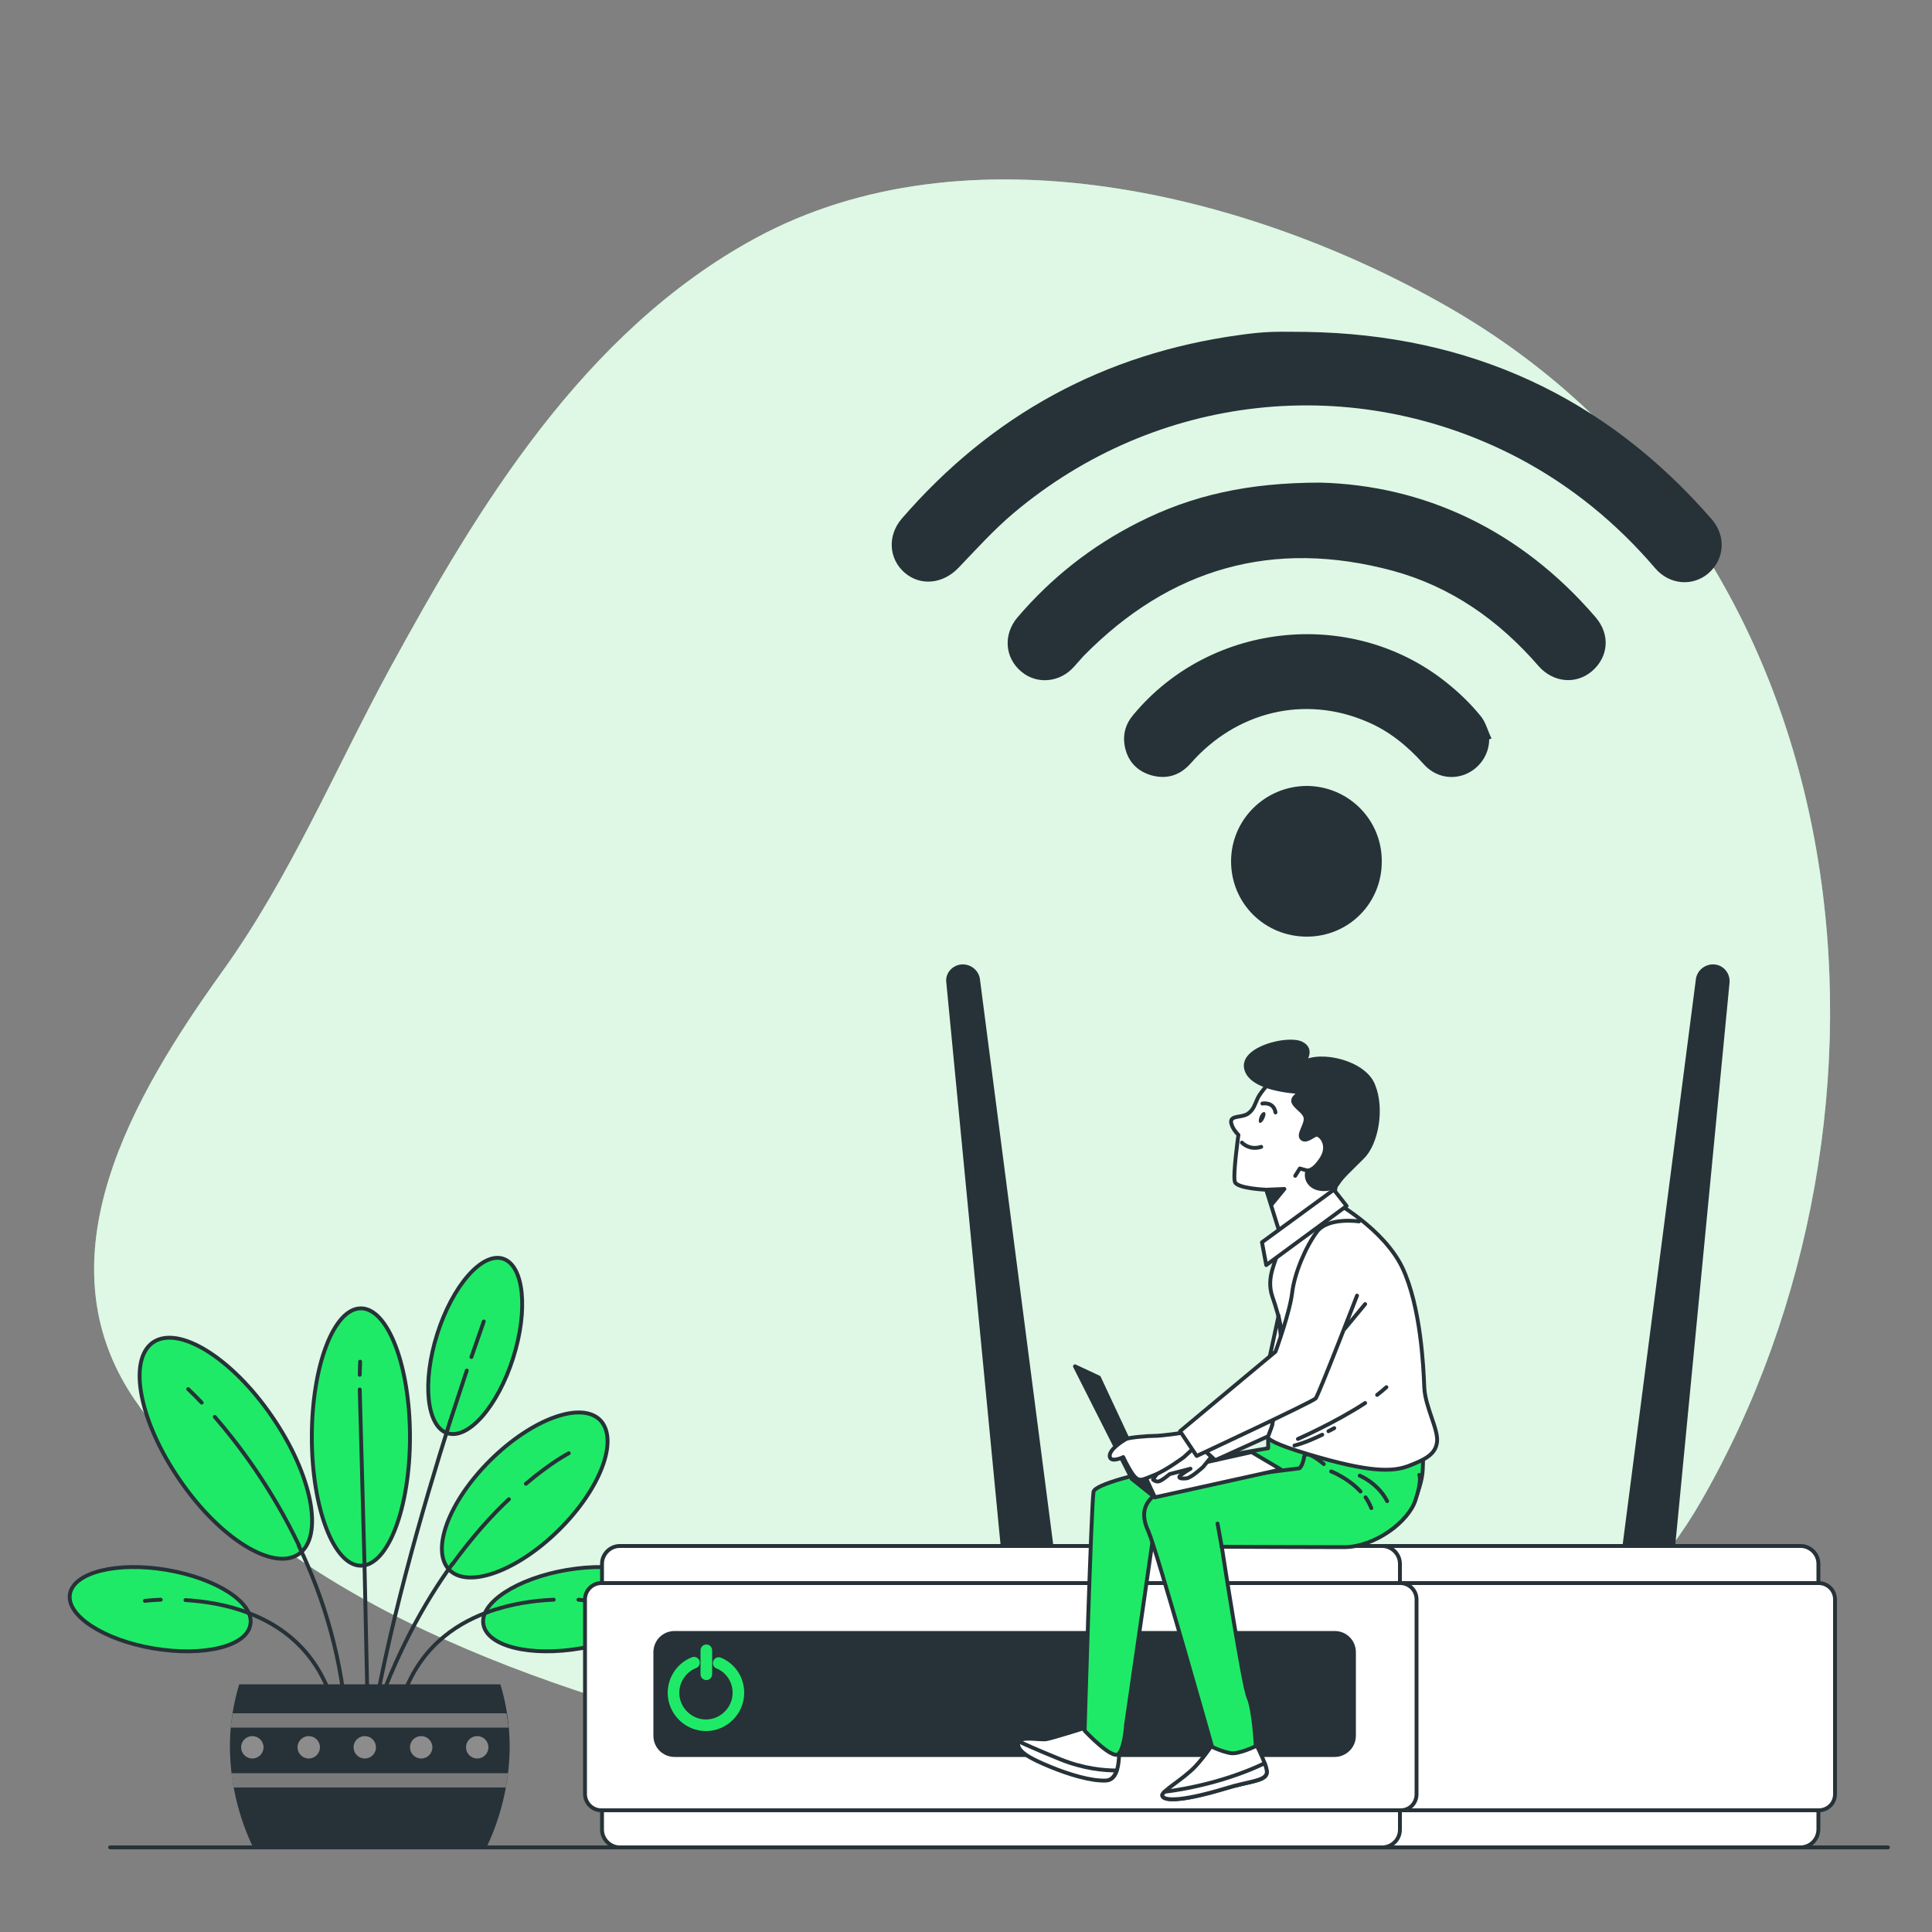 <?xml version="1.0" encoding="utf-8"?>
<!-- Generator: Adobe Illustrator 25.0.0, SVG Export Plug-In . SVG Version: 6.00 Build 0)  -->
<svg version="1.1" xmlns="http://www.w3.org/2000/svg" xmlns:xlink="http://www.w3.org/1999/xlink" x="0px" y="0px"
	 viewBox="0 0 500 500" style="enable-background:new 0 0 500 500;" xml:space="preserve">
<rect x="0" y="0" width="500" height="500" fill="#808080" stroke="none"/>
<style type="text/css">
	.st0{fill:#92E3A9;}
	.st1{opacity:0.7;fill:#FFFFFF;}
	.st2{fill:#263238;}
	.st3{display:none;}
	.st4{display:inline;}
	.st5{fill:none;stroke:#263238;stroke-width:2;stroke-linecap:round;stroke-linejoin:round;stroke-miterlimit:10;}
	.st6{fill:none;stroke:#263238;stroke-linecap:round;stroke-linejoin:round;}
	.st7{fill:none;stroke:#263238;stroke-linecap:round;stroke-linejoin:round;stroke-dasharray:5.074,5.074;}
	.st8{display:inline;fill:#263238;stroke:#263238;stroke-linecap:round;stroke-linejoin:round;stroke-miterlimit:10;}
	.st9{fill:none;stroke:#263238;stroke-linecap:round;stroke-linejoin:round;stroke-dasharray:4.93,4.93;}
	.st10{fill:#FFFFFF;stroke:#263238;stroke-linecap:round;stroke-linejoin:round;stroke-miterlimit:10;}
	.st11{fill:#263238;stroke:#263238;stroke-linecap:round;stroke-linejoin:round;stroke-miterlimit:10;}
	.st12{fill:none;stroke:#263238;stroke-linecap:round;stroke-linejoin:round;stroke-dasharray:4.931,4.931;}
	.st13{fill:none;stroke:#263238;stroke-linecap:round;stroke-linejoin:round;stroke-dasharray:4.694,4.694;}
	.st14{display:inline;fill:#FFFFFF;stroke:#263238;stroke-linecap:round;stroke-linejoin:round;stroke-miterlimit:10;}
	.st15{fill:none;stroke:#263238;stroke-linecap:round;stroke-linejoin:round;stroke-dasharray:4.878,4.878;}
	.st16{display:inline;fill:#263238;}
	.st17{fill:none;stroke:#263238;stroke-linecap:round;stroke-linejoin:round;stroke-dasharray:5.368,5.368;}
	.st18{fill:none;stroke:#263238;stroke-linecap:round;stroke-linejoin:round;stroke-dasharray:5.017,5.017;}
	.st19{fill:#1FEA67;stroke:#263238;stroke-miterlimit:10;}
	.st20{fill:none;stroke:#263238;stroke-linecap:round;stroke-miterlimit:10;}
	.st21{fill:#7A7A7A;}
	.st22{fill:#8C8C8C;}
	.st23{fill:none;stroke:#1FEA67;stroke-width:3;stroke-linecap:round;stroke-miterlimit:10;}
	.st24{fill:#1FEA67;stroke:#263238;stroke-linecap:round;stroke-linejoin:round;stroke-miterlimit:10;}
	.st25{fill:none;stroke:#263238;stroke-linecap:round;stroke-linejoin:round;stroke-miterlimit:10;}
</style>
<g id="Background_Simple">
	<g>
		<path class="st0" d="M402.1,428.8c15.4-10.2,28.4-23.3,38.2-40.4c57.2-99.5,44.2-246.2-65.8-309.1
			c-50.9-29.1-124.1-47.5-179.1-17.6C150.8,86,123.5,131.6,100.9,173c-14.2,26.1-25.9,54.2-43.5,78.6
			c-22.7,31.7-47.7,73.9-22.5,110.7c34.4,50.1,99.4,73,158.3,88c63.9,16.3,135.8,18.7,194.9-13.2C393,434.6,397.6,431.8,402.1,428.8
			z"/>
		<path class="st1" d="M402.1,428.8c15.4-10.2,28.4-23.3,38.2-40.4c57.2-99.5,44.2-246.2-65.8-309.1
			c-50.9-29.1-124.1-47.5-179.1-17.6C150.8,86,123.5,131.6,100.9,173c-14.2,26.1-25.9,54.2-43.5,78.6
			c-22.7,31.7-47.7,73.9-22.5,110.7c34.4,50.1,99.4,73,158.3,88c63.9,16.3,135.8,18.7,194.9-13.2C393,434.6,397.6,431.8,402.1,428.8
			z"/>
	</g>
</g>
<g id="Wifi_Icon">
	<g>
		<path class="st2" d="M338.2,85.9c42,0.7,77.1,16.6,104.8,48.5c3.8,4.4,3.3,10.4-0.9,14c-4,3.4-10,3-13.7-1.3
			c-10-11.7-21.7-21.3-35.3-28.5c-42.8-22.5-93.9-16.9-130.8,14.2c-5.1,4.3-9.6,9.3-14.2,14.1c-4,4.2-9.8,4.9-14,1.3
			c-4.1-3.6-4.5-9.6-0.7-14c23.2-26.8,52.3-42.7,87.4-47.5c2.8-0.4,5.5-0.7,8.3-0.8C332.1,85.8,335.2,85.9,338.2,85.9z"/>
		<path class="st2" d="M341.7,124.9c26.6,0.7,51.6,12,71.2,34.8c3.9,4.5,3.4,10.3-0.9,14c-4.1,3.5-10,3-13.8-1.3
			c-10.3-11.9-22.7-20.6-37.8-24.7c-30.9-8.3-57.6-0.7-80,22.1c-0.8,0.9-1.6,1.8-2.4,2.7c-3.7,4.2-9.7,4.7-13.7,1.3
			c-4.3-3.6-4.7-9.6-1-14c8.8-10.3,19.2-18.5,31.3-24.6C308.4,128.2,323,124.9,341.7,124.9z"/>
		<path class="st2" d="M385.4,191.3c0,4-2.5,7.6-6.2,9.1c-3.8,1.5-8,0.5-10.8-2.7c-4.2-4.7-9-8.6-14.8-11
			c-16-6.8-33.6-2.6-45.4,10.8c-2.8,3.2-6.3,4.3-10.4,3.1c-3.9-1.2-6.2-4-6.8-8c-0.4-2.8,0.4-5.4,2.3-7.6
			c20.3-24.5,57.7-28,82.1-7.5c2.8,2.3,5.4,4.9,7.7,7.7c1.4,1.6,1.9,3.9,2.9,5.9C385.8,191.2,385.6,191.3,385.4,191.3z"/>
		<path class="st2" d="M338.2,242.4c-10.9,0-19.6-8.6-19.6-19.5c0-10.7,8.7-19.4,19.5-19.5c10.8,0,19.6,8.7,19.5,19.6
			C357.6,233.8,349,242.4,338.2,242.4z"/>
	</g>
</g>
<g id="Globe_Icon" class="st3">
	<g class="st4">
		
			<ellipse transform="matrix(0.707 -0.707 0.707 0.707 -165.828 238.373)" class="st5" cx="204.8" cy="319.4" rx="23.2" ry="23.2"/>
		<ellipse class="st5" cx="204.8" cy="319.4" rx="11.5" ry="23.2"/>
		<path class="st5" d="M188.8,302.9c4.2,4,9.8,6.4,16,6.4c6.3,0,12-2.5,16.2-6.6"/>
		<path class="st5" d="M220.9,335.9c-4.2-4-9.8-6.4-16.1-6.4c-6.3,0-12.1,2.5-16.3,6.7"/>
		<line class="st5" x1="181.6" y1="319.4" x2="228.1" y2="319.4"/>
		<line class="st5" x1="204.8" y1="296.1" x2="204.8" y2="342.6"/>
	</g>
	<g class="st4">
		<g>
			<line class="st6" x1="204.9" y1="288.8" x2="204.9" y2="286.3"/>
			<line class="st7" x1="204.9" y1="281.2" x2="204.9" y2="30"/>
			<line class="st6" x1="204.9" y1="27.5" x2="204.9" y2="25"/>
		</g>
	</g>
</g>
<g id="Ubication_Icon" class="st3">
	<path class="st8" d="M167.4,153.2c-8,0-14.4,6.5-14.4,14.4c0,8,14.4,24.3,14.4,24.3s14.4-16.3,14.4-24.3
		C181.9,159.7,175.4,153.2,167.4,153.2z M167.4,174.2c-3.6,0-6.6-2.9-6.6-6.6s2.9-6.6,6.6-6.6s6.6,2.9,6.6,6.6
		S171.1,174.2,167.4,174.2z"/>
	<g class="st4">
		<g>
			<line class="st6" x1="167.4" y1="153.2" x2="167.4" y2="150.7"/>
			<line class="st9" x1="167.4" y1="145.8" x2="167.4" y2="29.9"/>
			<line class="st6" x1="167.4" y1="27.5" x2="167.4" y2="25"/>
		</g>
	</g>
</g>
<g id="Chat_Icon" class="st3">
	<g class="st4">
		<path class="st10" d="M133.3,271.8h-28.6c-4.7,0-8.4,3.8-8.4,8.4v13c0,4.7,3.8,8.4,8.4,8.4l0,0l0.3,13.1l9-13.1h19.4
			c4.7,0,8.4-3.8,8.4-8.4v-13C141.7,275.5,137.9,271.8,133.3,271.8z"/>
		<g>
			<path class="st11" d="M122.5,278.8H146c3.8,0,6.9,3.1,6.9,6.9v10.7c0,3.8-3.1,6.9-6.9,6.9l0,0l-0.2,10.8l-7.4-10.8h-15.9
				c-3.8,0-6.9-3.1-6.9-6.9v-10.7C115.5,281.9,118.6,278.8,122.5,278.8z"/>
			<g>
				<path class="st0" d="M129.5,291.1c0-1.4-1.2-2.6-2.6-2.6c-1.4,0-2.6,1.2-2.6,2.6s1.2,2.6,2.6,2.6
					C128.3,293.7,129.5,292.5,129.5,291.1z"/>
				<circle class="st0" cx="134.9" cy="291.1" r="2.6"/>
				<circle class="st0" cx="142.9" cy="291.1" r="2.6"/>
			</g>
		</g>
	</g>
	<g class="st4">
		<g>
			<line class="st6" x1="127.5" y1="262.6" x2="127.5" y2="260.1"/>
			<line class="st12" x1="127.5" y1="255.2" x2="127.5" y2="30.8"/>
			<line class="st6" x1="127.5" y1="28.4" x2="127.5" y2="25.9"/>
		</g>
	</g>
</g>
<g id="Email_Icon" class="st3">
	<g class="st4">
		<rect x="66.3" y="189.2" class="st10" width="50.6" height="29.6"/>
		<polygon class="st10" points="66.3,218.7 91.2,195.7 116.8,218.7 		"/>
		<polygon class="st10" points="66.3,189.2 91.6,203.9 116.8,189.2 		"/>
	</g>
	<g class="st4">
		<g>
			<line class="st6" x1="91.1" y1="187.8" x2="91.1" y2="185.3"/>
			<line class="st13" x1="91.1" y1="180.6" x2="91.1" y2="145.4"/>
			<line class="st6" x1="91.1" y1="143.1" x2="91.1" y2="140.6"/>
		</g>
	</g>
</g>
<g id="Cloud_Icon" class="st3">
	<path class="st14" d="M104.6,97.9c-4.4-9-13.7-15.2-24.6-15.2c-12.7,0-23.4,8.6-26.4,20.1c-0.4,0-0.9-0.1-1.3-0.1
		c-9.4,0-17,7.4-17,16.6c0,8.4,6.4,15.4,14.7,16.4v0.2h51.2c10.8,0,19.6-8.6,19.6-19.2C120.9,107.3,113.9,99.4,104.6,97.9z"/>
	<g class="st4">
		<g>
			<line class="st6" x1="80.1" y1="82.7" x2="80.1" y2="80.2"/>
			<line class="st15" x1="80.1" y1="75.3" x2="80.1" y2="29"/>
			<line class="st6" x1="80.1" y1="26.6" x2="80.1" y2="24.1"/>
		</g>
	</g>
</g>
<g id="Share_Icon" class="st3">
	<path class="st16" d="M47.6,261.1c-1.2,0-2.3,0.4-3.2,1.1l-12.6-9.4c0.2-0.6,0.4-1.2,0.4-1.9c0-2.9-2.4-5.3-5.3-5.3
		c-2.9,0-5.3,2.4-5.3,5.3c0,2.9,2.4,5.3,5.3,5.3c1.2,0,2.3-0.4,3.2-1.1l12.6,9.4c-0.2,0.6-0.3,1.2-0.3,1.9c0,0.7,0.1,1.3,0.3,1.9
		l-12.6,9.4c-0.9-0.7-2-1.1-3.2-1.1c-2.9,0-5.3,2.4-5.3,5.3s2.4,5.3,5.3,5.3c2.9,0,5.3-2.4,5.3-5.3c0-0.7-0.1-1.3-0.4-1.9l12.6-9.4
		c0.9,0.7,2,1.1,3.2,1.1c2.9,0,5.3-2.4,5.3-5.3S50.5,261.1,47.6,261.1z"/>
	<g class="st4">
		<g>
			<line class="st6" x1="39.8" y1="88.8" x2="39.8" y2="86.3"/>
			<line class="st17" x1="39.8" y1="80.9" x2="39.8" y2="29.9"/>
			<line class="st6" x1="39.8" y1="27.2" x2="39.8" y2="24.7"/>
		</g>
	</g>
	<g class="st4">
		<g>
			<line class="st6" x1="39.8" y1="250" x2="39.8" y2="247.5"/>
			<line class="st18" x1="39.8" y1="242.5" x2="39.8" y2="144.6"/>
			<line class="st6" x1="39.8" y1="142.1" x2="39.8" y2="139.6"/>
		</g>
	</g>
</g>
<g id="Plant">
	<g>
		<g>
			<ellipse class="st19" cx="93.4" cy="371.9" rx="12.7" ry="33.3"/>
			
				<ellipse transform="matrix(0.303 -0.953 0.953 0.303 -246.216 360.014)" class="st19" cx="123" cy="348.3" rx="23.7" ry="10.3"/>
			<path class="st19" d="M39.7,426.6c-12.9-2.2-22.6-8.5-21.6-14.1c1-5.6,12.2-8.4,25.1-6.2c12.9,2.2,22.6,8.5,21.6,14.1
				C63.9,426.1,52.7,428.8,39.7,426.6z"/>
			<path class="st19" d="M144.7,395.9c-10.8,10.7-23.5,15.3-28.4,10.4c-4.9-5-0.2-17.7,10.6-28.4c10.8-10.7,23.5-15.3,28.4-10.4
				C160.2,372.5,155.5,385.2,144.7,395.9z"/>
			<path class="st19" d="M70.4,366.6c10.4,15.1,13.5,31.1,6.9,35.6c-6.6,4.5-20.4-4-30.8-19.2C36.1,367.9,33,352,39.6,347.4
				C46.2,342.9,60,351.4,70.4,366.6z"/>
			<line class="st20" x1="94.3" y1="403.5" x2="95.3" y2="449.3"/>
			<line class="st20" x1="93.1" y1="359.6" x2="94.3" y2="403.5"/>
			<line class="st20" x1="93.2" y1="352.4" x2="93.1" y2="355.8"/>
			<path class="st20" d="M77.3,400c6.4,13.3,11.5,29.6,12.5,48"/>
			<path class="st20" d="M55.6,366.7c5.9,6.8,14.6,18.2,21.8,33.3"/>
			<path class="st20" d="M48.7,359.5c0,0,1.3,1.2,3.5,3.5"/>
			<path class="st20" d="M117.1,404.7c-7.4,10.2-14.8,23.6-20.6,40.8"/>
			<path class="st20" d="M131.7,388c-4.5,4.2-9.5,9.8-14.6,16.8"/>
			<path class="st20" d="M147.2,376.1c0,0-4.5,2.3-11.1,7.9"/>
			<path class="st20" d="M116.5,367.8c-7,22.1-16.5,54.8-20.9,83.1"/>
			<path class="st20" d="M120.8,354.7c-1.2,3.7-2.7,8.2-4.3,13.1"/>
			<path class="st20" d="M125.2,342c0,0-1.2,3.4-3.2,9.2"/>
			<path class="st20" d="M64.2,417.4c8.8,3.3,17.3,9.7,21.5,21.9"/>
			<path class="st20" d="M48,414.1c4.7,0.3,10.5,1.1,16.2,3.3"/>
			<path class="st20" d="M37.5,414.3c0,0,1.6-0.2,4.1-0.3"/>
			<path class="st19" d="M150.2,426.6c12.9-2.2,22.6-8.5,21.6-14.1c-1-5.6-12.2-8.4-25.1-6.2c-12.9,2.2-22.6,8.5-21.6,14.1
				C126.1,426.1,137.3,428.8,150.2,426.6z"/>
			<path class="st20" d="M126,417.3c-8.9,3.3-17.6,9.7-21.8,22"/>
			<path class="st20" d="M143.3,414c-4.9,0.2-11.1,1-17.3,3.3"/>
			<path class="st20" d="M152.5,414.3c0,0-1-0.1-2.8-0.3"/>
		</g>
		<g>
			<path class="st2" d="M125.9,478.1c3.8-7.9,6-17.1,6-26.2c0-5.6-0.9-11-2.4-16H61.9c-1.5,5-2.4,10.4-2.4,16c0,9.1,2.2,18.3,6,26.2
				H125.9z"/>
			<g>
				<path class="st21" d="M60.2,443.4c-0.2,1.2-0.3,2.5-0.5,3.7h71.9c-0.1-1.3-0.3-2.5-0.5-3.7H60.2z"/>
				<path class="st21" d="M130.9,462.6c0.2-1.2,0.4-2.5,0.6-3.7H59.9c0.1,1.3,0.3,2.5,0.6,3.7H130.9z"/>
			</g>
			<path class="st22" d="M68.2,452.2c0,1.6-1.3,2.9-2.9,2.9s-2.9-1.3-2.9-2.9c0-1.6,1.3-2.9,2.9-2.9S68.2,450.6,68.2,452.2z"/>
			<path class="st22" d="M82.8,452.2c0,1.6-1.3,2.9-2.9,2.9c-1.6,0-2.9-1.3-2.9-2.9c0-1.6,1.3-2.9,2.9-2.9
				C81.5,449.3,82.8,450.6,82.8,452.2z"/>
			<path class="st22" d="M97.3,452.2c0,1.6-1.3,2.9-2.9,2.9s-2.9-1.3-2.9-2.9c0-1.6,1.3-2.9,2.9-2.9S97.3,450.6,97.3,452.2z"/>
			<circle class="st22" cx="109" cy="452.2" r="2.9"/>
			<path class="st22" d="M126.4,452.2c0,1.6-1.3,2.9-2.9,2.9c-1.6,0-2.9-1.3-2.9-2.9c0-1.6,1.3-2.9,2.9-2.9
				C125.1,449.3,126.4,450.6,126.4,452.2z"/>
		</g>
	</g>
</g>
<g id="Device">
	<g>
		<path class="st11" d="M443.7,250.1L443.7,250.1c-2.1-0.2-4,1.3-4.3,3.3L420,403.2l12.6,1.4l14.5-150.3
			C447.3,252.2,445.8,250.3,443.7,250.1z"/>
		<path class="st11" d="M248.8,250.1L248.8,250.1c2.1-0.2,4,1.3,4.3,3.3l19.4,149.7l-12.6,1.4l-14.5-150.3
			C245.1,252.2,246.7,250.3,248.8,250.1z"/>
		<g>
			<path class="st10" d="M465.9,478.1H268.7c-2.5,0-4.6-2.1-4.6-4.6v-68.8c0-2.5,2.1-4.6,4.6-4.6h197.3c2.5,0,4.6,2.1,4.6,4.6v68.8
				C470.5,476.1,468.5,478.1,465.9,478.1z"/>
			<path class="st10" d="M470.7,468.5H263.9c-2.3,0-4.2-1.9-4.2-4.2v-50.4c0-2.3,1.9-4.2,4.2-4.2h206.8c2.3,0,4.2,1.9,4.2,4.2v50.4
				C474.9,466.7,473,468.5,470.7,468.5z"/>
			<path class="st10" d="M357.7,478.1H160.4c-2.5,0-4.6-2.1-4.6-4.6v-68.8c0-2.5,2.1-4.6,4.6-4.6h197.3c2.5,0,4.6,2.1,4.6,4.6v68.8
				C362.3,476.1,360.2,478.1,357.7,478.1z"/>
			<path class="st10" d="M362.5,468.5H155.6c-2.3,0-4.2-1.9-4.2-4.2v-50.4c0-2.3,1.9-4.2,4.2-4.2h206.8c2.3,0,4.2,1.9,4.2,4.2v50.4
				C366.6,466.7,364.8,468.5,362.5,468.5z"/>
			<path class="st11" d="M345.4,454.2H174.6c-2.8,0-5-2.2-5-5v-21.6c0-2.8,2.2-5,5-5h170.8c2.8,0,5,2.2,5,5v21.6
				C350.4,452,348.1,454.2,345.4,454.2z"/>
			<g>
				<path class="st23" d="M179.6,430.3c-3.1,1.2-5.3,4.3-5.3,7.8c0,4.6,3.8,8.4,8.4,8.4s8.4-3.8,8.4-8.4c0-3.5-2.1-6.5-5.1-7.7"/>
				<line class="st23" x1="182.8" y1="427.1" x2="182.8" y2="433.3"/>
			</g>
		</g>
	</g>
</g>
<g id="Character">
	<g>
		<g>
			<path class="st10" d="M280.7,447.2c0,0-8.2,2.6-9.9,2.9c-1.7,0.3-7.1-1-7.2,1c-0.2,2.1,3.1,3.9,8.2,6c5.1,2.1,10.8,3.8,14.6,3.6
				c3.8-0.2,3.1-7.7,3.3-9C289.8,450.5,280.7,447.2,280.7,447.2z"/>
			<path class="st10" d="M274.4,455.3c-6.4-2.6-9.4-4-10.7-4.6c-0.1,0.1-0.2,0.3-0.2,0.5c-0.2,2.1,3.1,3.9,8.2,6
				c5.1,2.1,10.8,3.8,14.6,3.6c1.4-0.1,2.2-1.2,2.7-2.6C285.9,458.2,280.6,457.8,274.4,455.3z"/>
		</g>
		<path class="st24" d="M330.3,370.5l-2.1,1.2v3.1c0,0-44.6,7.4-45.2,11.3c-0.6,3.9-2.3,61.8-2.3,61.8s7.2,7.7,8.8,6
			c1.6-1.8,1.9-7.4,1.9-7.4l7.4-51.3c0,0,50.3,4.6,57.9,2.3c7.6-2.3,11.3-12.4,11.5-17.1c0.2-4.7,0.2-6.8,0.2-6.8L334,369
			L330.3,370.5z"/>
		<g>
			<path class="st10" d="M315.2,449.3c0,0-0.1,0.2-0.3,0.5c-0.8,1.2-2.9,4.5-5.5,7.3c-3.3,3.5-8.8,6.4-8.6,7.6
				c0.2,1.2,3.9,1.9,16.5-1.9c5.7-1.7,9.9-1.8,10.5-3.7c0.6-1.9-4.1-10.3-4.1-10.3L315.2,449.3z"/>
			<path class="st10" d="M327.8,459c0.2-0.5-0.1-1.6-0.5-2.7c-2.4,1.2-7.1,3.2-13.3,4.9c-5.6,1.5-10,2.2-12.6,2.5
				c-0.4,0.4-0.7,0.8-0.6,1c0.2,1.2,3.9,1.9,16.5-1.9C323,461,327.2,461,327.8,459z"/>
		</g>
		<path class="st24" d="M342.6,378.9c0,0-4.7-4.1-5.1-1.8c-0.4,2.3-1.2,2.9-1.2,2.9s-32.7,3.9-36.4,6.2c-3.7,2.3-4.9,5.4-2.7,10.1
			c2.1,4.7,16.5,55.8,16.5,55.8s2.5,1.2,4.7,1.6c2.1,0.4,6.6-1.8,6.6-1.8s-0.5-9.5-1.9-12.6c-1.4-3.1-6.9-39-6.9-39
			s23.6,0.1,31.6,0.1c8,0,16.7-6.6,18.5-12.1c1.8-5.4,1-6.6,1-6.6"/>
		<line class="st25" x1="316.2" y1="400.4" x2="315.1" y2="394.3"/>
		<path class="st25" d="M353.4,387.5c0.6,0.9,1.1,1.8,1.5,2.8"/>
		<path class="st25" d="M344.5,380.8c0,0,4.4,1.7,7.6,5.2"/>
		<path class="st25" d="M351.9,381.9c0,0,4.7,1.9,7.1,6.6"/>
		<g>
			<path class="st10" d="M330.8,322.8c0,0,0,0.3-0.1,0.8c-0.2,2.7-3.2,6.8-1.4,12c4.1,11.6,3.3,20.2,2.9,17.7
				c0.6,3.9-2.9,12.3-2.9,15c0,2.7-7.2,3.1,9.1,8c16.3,4.9,22,4.6,26.1,3.1c4.1-1.6,7-2.9,7.4-6.2s-3.1-9.1-3.3-14.2
				c-0.2-5.1-0.9-20.9-5.7-31c-4.9-10.1-17.7-17.1-17.7-17.1L330.8,322.8z"/>
			<path class="st25" d="M356.4,361c0.8-0.6,1.6-1.3,2.4-2"/>
			<path class="st25" d="M335.9,372.4c0,0,9.6-4.2,17.4-9.3"/>
			<path class="st25" d="M342.2,371.3c-1.9,0.9-4.5,2.1-7.2,2.8"/>
			<path class="st25" d="M345.3,369.6c0,0-0.5,0.3-1.5,0.8"/>
			<line class="st25" x1="348" y1="343.9" x2="353.3" y2="337.5"/>
		</g>
		<g>
			<path class="st10" d="M329,279.7c0,0-2.7,2.8-3.5,4.5c-0.8,1.7-1,2.9-2.5,4c-1.5,1.1-4.4,0.4-4.4,2.1c0.1,1.7,1.9,3.4,1.9,3.4
				s-1.5,10.6-0.9,12.2c0.6,1.7,8.1,2,8.1,2l3.9,12.5l13.6-9.2l0.4-3.7c0.3-1.5,2.8-6.1,4.8-9.5c2-3.4,1.1-12.5-3.8-16.4
				c-4.9-3.9-11.3-3.5-13.3-3.6C331.2,277.9,329,279.7,329,279.7z"/>
			<path class="st25" d="M321.4,295.7c0,0,1.9,2.1,5,1.1"/>
			<path class="st2" d="M327.2,289.4c-0.3,0.8-0.9,1.3-1.2,1.2c-0.3-0.1-0.3-0.9,0-1.6c0.3-0.8,0.9-1.3,1.2-1.2
				C327.6,287.9,327.6,288.6,327.2,289.4z"/>
			<path class="st25" d="M326.7,285.6c0,0,2.9-0.6,3.4,2.3"/>
			<polygon class="st11" points="327.7,307.9 332.4,307.7 329.2,311.6 			"/>
			<polyline class="st25" points="338.5,303 336.4,302.4 335.2,304.3 			"/>
		</g>
		<path class="st11" d="M337.3,275c0,0,2.9-3.4-0.6-5c-3.5-1.6-15.5,1.3-14.2,6.6c1.3,5.3,12.5,5.9,13.6,6c1.1,0.1-2.1,1.2-1.3,2.8
			c0.9,1.6,3,2.4,3.1,4.1c0.1,1.7-2,4.1-1,5.1c1,1,2.6-0.5,3.6-0.9c1-0.4,3.8,2.4,1.6,6c-2.2,3.5-3.7,3.2-3.7,3.2s-0.9,2.1,1,3.8
			s6,1.2,6.9-0.5c1-1.6,2.7-3.1,6.3-6.7c3.6-3.5,5.3-12.5,2.8-18.6C353.1,274.9,341.8,272.3,337.3,275z"/>
		<polygon class="st10" points="345.2,307.9 326.6,321.5 327.7,327.4 348.5,312.1 		"/>
		<g>
			<polygon class="st10" points="298.9,387.5 331.5,380.3 323.9,375.8 292.9,382.7 			"/>
			<polygon class="st11" points="284.4,356.5 298.9,387.5 292.9,382.7 278.2,353.6 			"/>
		</g>
		<g>
			<path class="st10" d="M310.6,374.3l-7.5,1.9l-4.7,6.7c0,0,0.6,0.6,1.4,0.5c0.8-0.1,2.9-1.9,2.9-1.9l5.4-1.4c0,0-2.9,1.7-2.9,2.1
				s0.5,0.5,1.8,0.4c1.3-0.1,4.4-3,4.4-3l2.1-2.6L310.6,374.3z"/>
			<polygon class="st10" points="330.9,340.5 327.1,358.1 310.6,374.3 314.5,377.9 328.2,371.7 329.1,369.3 332.4,354.5 			"/>
		</g>
		<g>
			<path class="st10" d="M306.1,370.8c0,0-5.3,0.8-7.2,0.8c-1.9,0-6.6,0.4-7.4,0.8c-0.8,0.4-4.5,2.7-4.3,4.5s3.5,0.2,3.5,0.2
				s1,2.3,2.5,4.5c1.6,2.1,2.3,1.4,5.4,0.2c3.1-1.2,7.8-4.7,7.8-4.7l2.7-2.5L306.1,370.8z"/>
			<path class="st10" d="M351.7,316.1c0,0-8-1.2-10.9,2.7c-2.9,3.9-5.8,10.7-6.4,15.8c-0.6,5.1-4.3,15.2-4.3,15.2l-24.7,20.6
				l4.3,6.4c0,0,30-14,30.8-14.9c0.8-1,10.7-26.6,10.7-26.6"/>
		</g>
	</g>
</g>
<g id="Floor">
	<g>
		<line class="st25" x1="28.5" y1="478.1" x2="488.6" y2="478.1"/>
	</g>
</g>
</svg>
